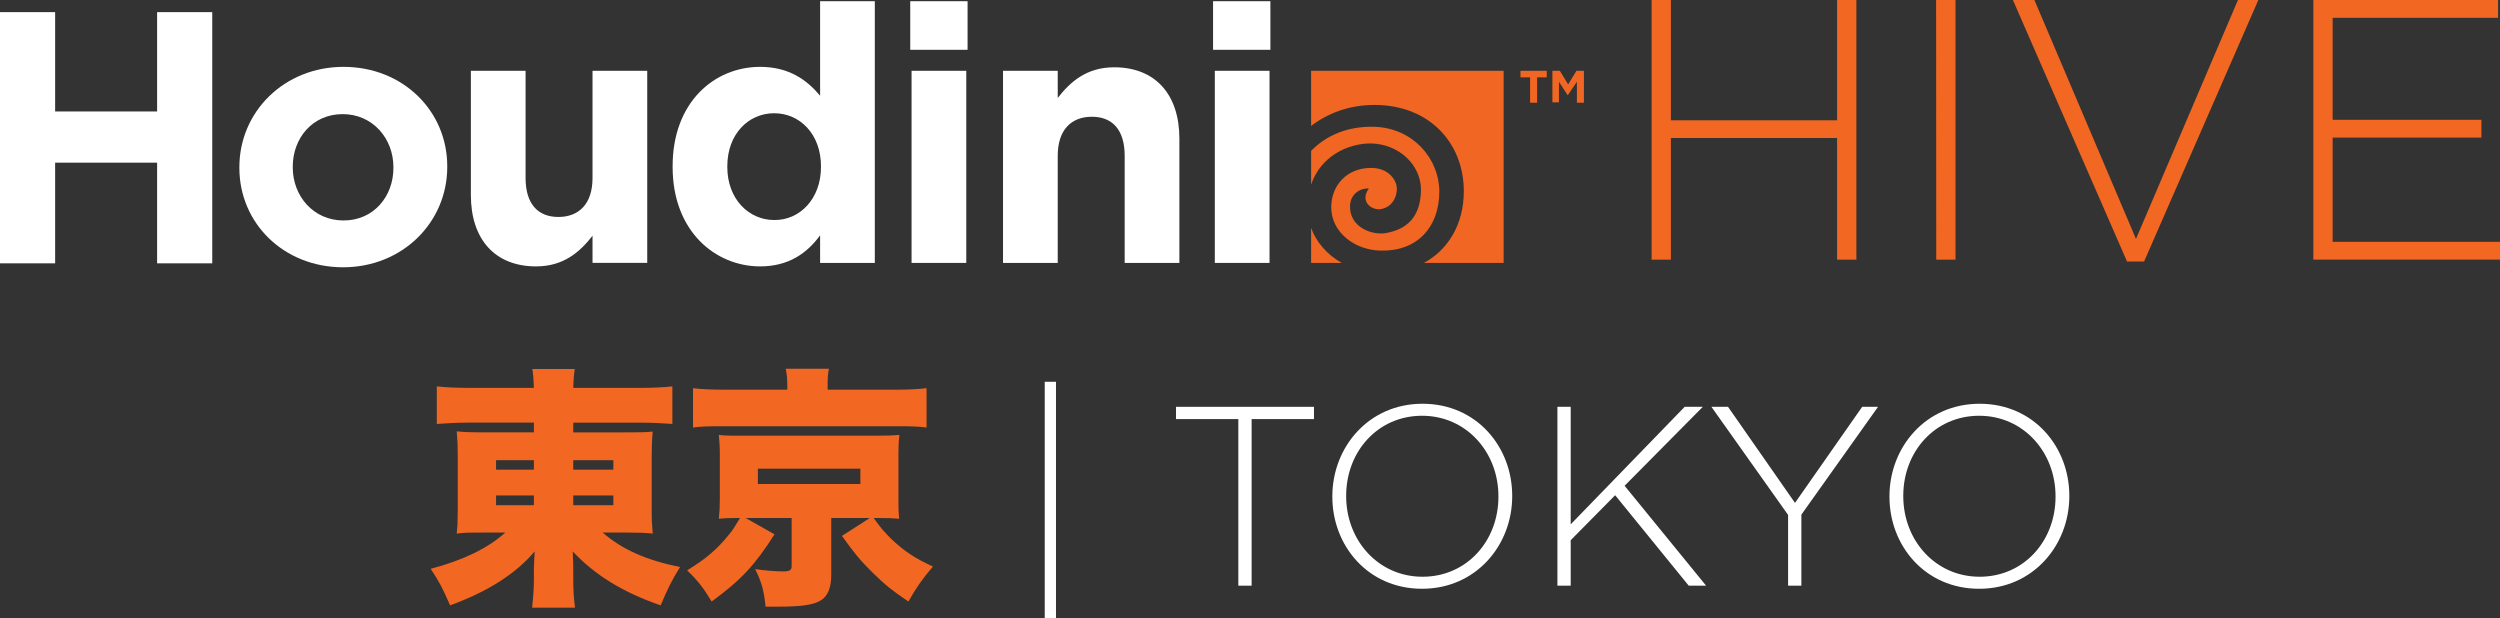 <?xml version="1.0" encoding="UTF-8"?>
<svg id="Layer_1" data-name="Layer 1" xmlns="http://www.w3.org/2000/svg" viewBox="0 0 1155.73 285.87">
  <rect x="0" y="0" width="1155.73" height="285.87" fill="#333333" stroke="none"/>
  <defs>
    <style>
      .cls-1 {
        fill: #f16622;
      }

      .cls-2 {
        fill: #f26722;
      }

      .cls-3 {
        fill: #fff;
      }
    </style>
  </defs>
  <g>
    <path class="cls-2" d="M216.46,195.39c-5.32,0-9.69.24-14.53.59v-17.36c4.25.47,9.44.7,15.94.7h28.94c-.12-3.54-.23-5.43-.7-8.74h19.6c-.47,3.31-.59,5.08-.7,8.74h29.65c6.97,0,12.28-.24,16.18-.7v17.36c-4.73-.35-9.46-.59-14.77-.59h-31.06v4.49h23.97c7.09,0,8.98,0,12.76-.36-.36,4.25-.47,7.8-.47,11.46v24.1c0,5.43,0,5.55.47,11.58-3.43-.36-6.74-.47-12.76-.47h-10.39c8.98,7.8,20.08,12.76,35.79,15.95-3.9,6.26-5.66,9.92-8.97,17.72-17.61-6.14-30.12-13.83-40.64-24.93.13,3.31.24,5.32.24,7.44v4.72c0,5.55.23,9.33.82,13.83h-19.83c.59-5.79.82-8.86.82-13.83v-4.96c0-.47.12-2.83.36-7.21-8.87,10.4-21.62,18.55-39.11,24.93-3.54-8.15-4.96-10.87-8.97-16.89,15.12-4.02,26.33-9.45,34.49-16.77h-9.57c-7.44,0-8.62,0-12.88.47.08-.79.2-2.17.36-4.14,0-.39.04-2.87.12-7.44v-24.1c0-5.2-.12-7.32-.47-11.58,3.31.35,5.79.47,12.76.47h22.91v-4.49h-30.36ZM229.33,212.75v4.37h17.48v-4.37h-17.48ZM229.33,229.06v4.48h17.48v-4.48h-17.48ZM265.01,217.12h18.54v-4.37h-18.54v4.37ZM265.01,233.54h18.54v-4.48h-18.54v4.48Z"/>
    <path class="cls-2" d="M358.04,247.01c-9.08,14.29-15.47,21.14-29.05,31.07-3.66-6.14-6.5-9.8-11.34-14.41,8.85-5.43,13.93-9.81,19.25-16.42,1.9-2.24,2.6-3.43,5.2-7.8-5.91,0-6.61.12-9.8.35.35-3.31.47-5.2.47-9.09v-20.55c0-4.02-.13-5.08-.47-9.1l1.18.12c2.36.24,4.37.24,9.44.24h62.13c6.04,0,8.03-.12,10.75-.35-.35,2.6-.46,5.08-.46,9.1v20.55c0,4.25,0,5.67.35,9.09-2.83-.24-5.19-.35-10.75-.35h-1.06c3.43,4.84,5.09,6.62,8.15,9.69,5.91,5.55,10.52,8.74,19.26,12.76-4.73,5.55-7.79,9.81-11.34,16.18-7.68-5.2-10.87-7.8-16.41-13.23-5.91-5.79-8.75-9.33-14.3-17.12l12.88-8.27h-17.84v26.34c0,5.79-1.54,9.69-4.73,11.69-3.42,2.13-8.85,2.95-19.72,2.95h-5.91c-.72-7.44-1.9-11.58-4.84-17.36,4.73.7,9.44,1.06,13.11,1.06,2.83,0,3.78-.6,3.78-2.36v-22.33h-21.26l13.34,7.56h-.01ZM363.95,177.67c0-2.59-.23-4.84-.7-7.2h19.96c-.47,2.12-.59,4.48-.59,7.09v2.59h31.06c6.5,0,10.63-.23,14.66-.7v18.19c-3.55-.47-6.62-.59-13.24-.59h-81.86c-6.5,0-9.33.12-12.86.59v-18.19c3.31.47,8.5.7,15.35.7h28.23v-2.48h-.01ZM350.37,223.74h47.37v-7.09h-47.37v7.09Z"/>
    <path class="cls-3" d="M482.97,176.49h5.2v109.38h-5.2v-109.38Z"/>
    <path class="cls-3" d="M572.48,193.74h-28.82v-5.67h63.78v5.67h-28.83v77.01h-6.14v-77.01h.01Z"/>
    <path class="cls-3" d="M615.93,229.65v-.24c0-22.56,16.66-42.76,41.69-42.76s41.46,19.96,41.46,42.53v.24c0,22.56-16.66,42.76-41.69,42.76s-41.46-19.96-41.46-42.52h0ZM692.71,229.65v-.24c0-20.44-14.88-37.21-35.31-37.21s-35.08,16.54-35.08,36.97v.24c0,20.44,14.88,37.21,35.31,37.21s35.08-16.54,35.08-36.97Z"/>
    <path class="cls-3" d="M719.98,188.07h6.14v54.33l52.69-54.33h8.38l-36.15,36.5,37.68,46.19h-8.03l-34.02-41.82-20.55,20.79v21.03h-6.14v-82.68h0Z"/>
    <path class="cls-3" d="M826.61,238.03l-35.44-49.96h7.68l30.96,44.41,31.06-44.41h7.33l-35.44,49.84v32.84h-6.14v-32.72h-.01Z"/>
    <path class="cls-3" d="M873.48,229.65v-.24c0-22.56,16.66-42.76,41.69-42.76s41.46,19.96,41.46,42.53v.24c0,22.56-16.66,42.76-41.69,42.76s-41.46-19.96-41.46-42.52h0ZM950.26,229.65v-.24c0-20.44-14.88-37.21-35.31-37.21s-35.08,16.54-35.08,36.97v.24c0,20.44,14.88,37.21,35.31,37.21s35.08-16.54,35.08-36.97Z"/>
  </g>
  <g>
    <g>
      <g>
        <g>
          <path class="cls-3" d="M0,5.62h25.49v45.92h47.14V5.62h25.49v116.12h-25.49v-46.53H25.49v46.53H0V5.62Z"/>
          <path class="cls-3" d="M110.66,77.64v-.4c0-25.49,20.64-46.33,48.15-46.33s47.95,20.43,47.95,45.92v.4c0,25.49-20.64,46.33-48.15,46.33s-47.95-20.43-47.95-45.92h0ZM181.87,77.64v-.4c0-13.15-9.51-24.48-23.47-24.48s-23.06,11.13-23.06,24.28v.4c0,13.15,9.51,24.48,23.47,24.48s23.06-11.13,23.06-24.28Z"/>
          <path class="cls-3" d="M217.68,90.18v-57.46h25.29v49.57c0,11.94,5.66,18.01,15.17,18.01s15.78-6.07,15.78-18.01v-49.57h25.29v88.81h-25.29v-12.54c-5.87,7.49-13.35,14.16-26.1,14.16-19.02,0-30.14-12.54-30.14-32.98h0Z"/>
          <path class="cls-3" d="M310.95,77.23v-.4c0-29.74,19.42-45.92,40.46-45.92,13.35,0,21.65,6.07,27.72,13.35V.56h25.29v120.98h-25.29v-12.75c-6.07,8.29-14.57,14.36-27.72,14.36-20.64,0-40.46-16.18-40.46-45.92ZM379.53,77.23v-.4c0-14.77-9.71-24.48-21.65-24.48s-21.65,9.71-21.65,24.48v.4c0,14.77,9.91,24.48,21.65,24.48,11.73.2,21.65-9.71,21.65-24.48Z"/>
          <path class="cls-3" d="M420.8.56h26.5v22.46h-26.5V.56ZM421.41,32.73h25.29v88.81h-25.29V32.73Z"/>
          <path class="cls-3" d="M463.69,32.73h25.29v12.54c5.87-7.49,13.35-14.16,26.1-14.16,19.02,0,30.14,12.54,30.14,32.98v57.46h-25.29v-49.57c0-11.94-5.66-18.01-15.17-18.01s-15.78,6.07-15.78,18.01v49.57h-25.29V32.73h0Z"/>
          <path class="cls-3" d="M560.79.56h26.5v22.46h-26.5V.56ZM561.6,32.73h25.29v88.81h-25.29V32.73Z"/>
        </g>
        <g>
          <path class="cls-1" d="M606.11,105.36v16.18h14.16c-6.88-3.84-11.94-9.91-14.16-16.18Z"/>
          <path class="cls-1" d="M665.39,88.56c0-14.97-11.94-29.33-29.94-29.94-12.75-.4-22.66,4.25-29.33,11.13v15.58c4.45-13.15,16.99-19.02,27.51-19.02,13.15.2,23.06,9.91,23.27,21.04,0,10.72-4.45,18.41-16.39,20.43-6.47,1.01-16.79-2.83-16.39-12.75.2-5.06,4.25-8.09,8.7-7.89-4.45,6.07,1.42,10.32,5.66,9.51,5.26-1.01,7.28-5.66,7.28-9.31,0-3.84-3.64-9.91-12.34-9.71-10.92.2-17.8,8.09-18.01,17.8-.2,12.14,11.13,20.23,22.86,20.43,16.99.4,27.11-10.92,27.11-27.31h.01Z"/>
          <path class="cls-1" d="M606.11,32.73v25.49c7.69-5.87,17.6-9.71,29.33-9.71,25.29,0,41.27,17.6,41.27,39.85,0,15.38-7.28,27.11-18.41,33.18h36.82V32.73h-89.01Z"/>
        </g>
      </g>
      <path class="cls-1" d="M707.35,35.76h-4.45v-3.03h12.14v3.03h-4.45v11.73h-3.24v-11.73h0Z"/>
      <path class="cls-1" d="M717.67,32.73h3.44l3.84,6.27,3.84-6.27h3.44v14.77h-3.24v-9.71l-4.25,6.27h0l-4.05-6.27v9.51h-3.03v-14.57h0Z"/>
    </g>
    <path class="cls-2" d="M763.53,0h8.91v55.61h76.83V0h8.92v120.04h-8.92v-56.24h-76.83v56.24h-8.91V0Z"/>
    <path class="cls-2" d="M895.05,0h8.97v120.04h-8.91l-.06-120.04Z"/>
    <path class="cls-2" d="M930.55,0h9.94l46.96,110.44L1034.59,0h9.43l-52.82,120.9h-7.89L930.55,0Z"/>
    <path class="cls-2" d="M1069.45,0h85.39v8.23h-76.48v47.15h68.77v8.23h-68.77v48.19h77.37v8.22h-86.29V0h.01Z"/>
  </g>
</svg>